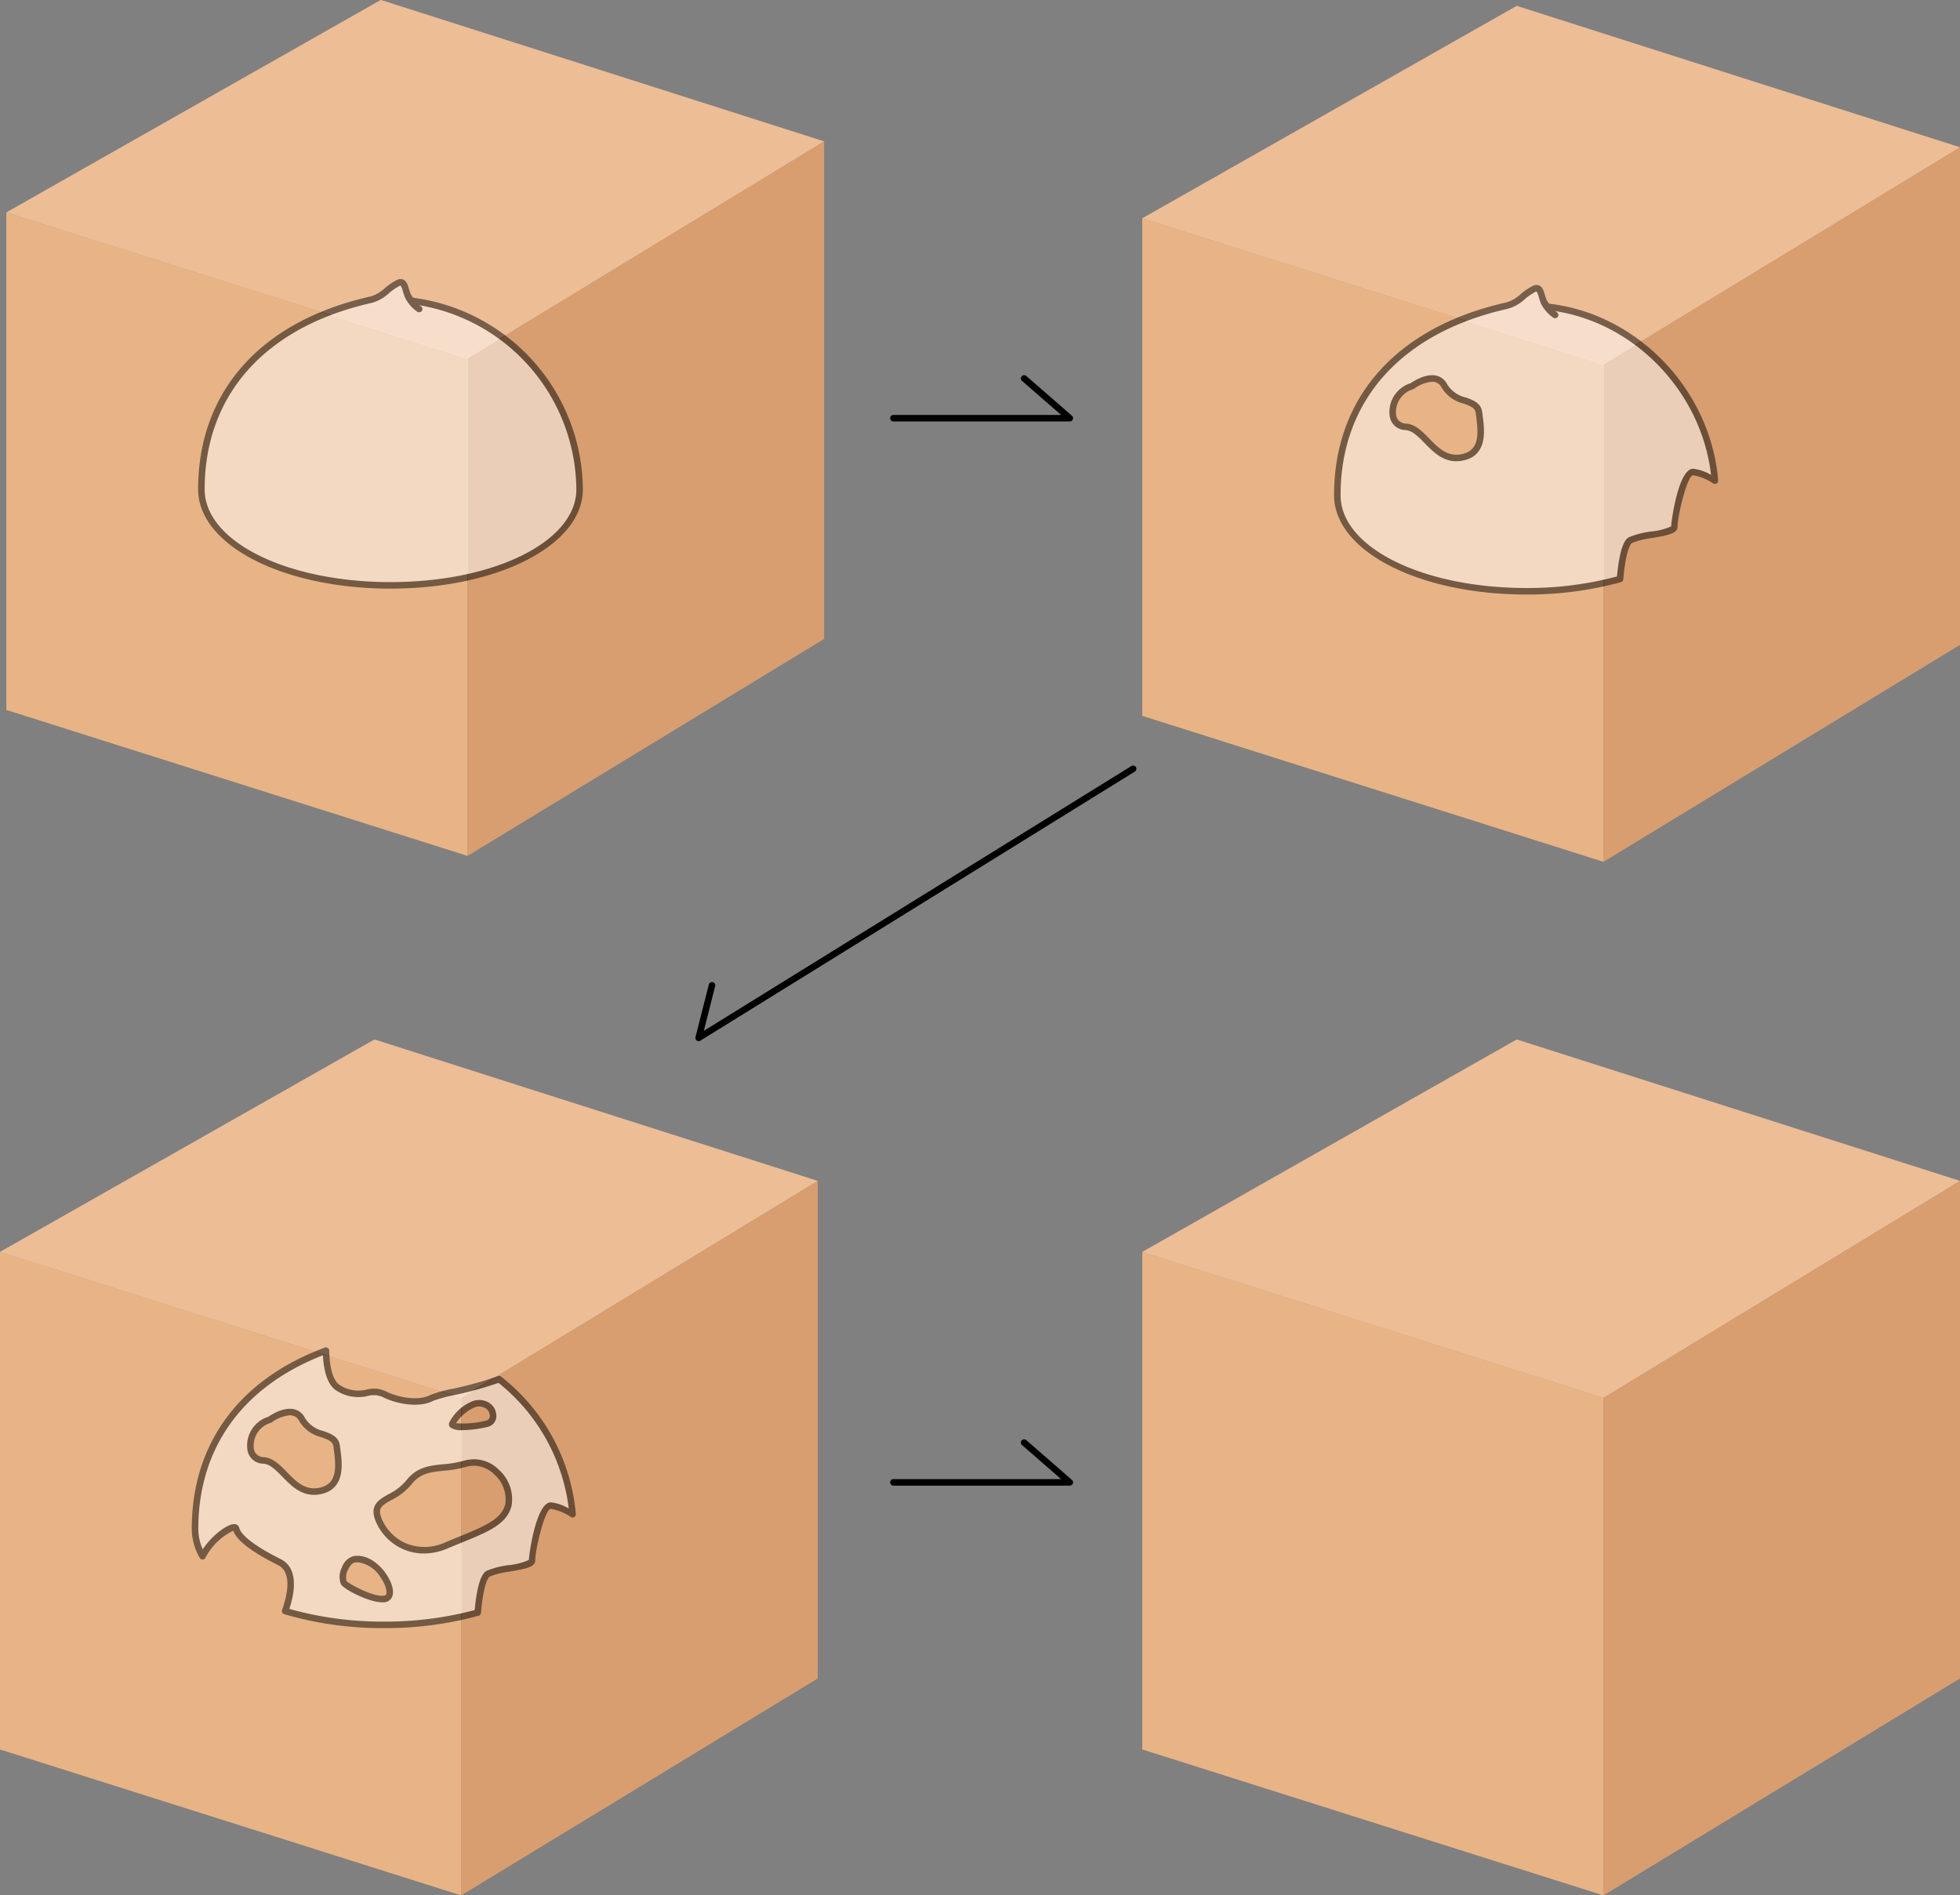 <svg xmlns="http://www.w3.org/2000/svg" viewBox="0 0 300.885 290.948"><rect x="0" y="0" width="300.885" height="290.948" fill="#808080" stroke="none"/><defs><style>.a{isolation:isolate;}.b{fill:#edbd96;}.c{fill:#e8b485;}.d{fill:#d89e6f;}.e{fill:#fff;}.f{opacity:0.5;mix-blend-mode:multiply;}</style></defs><g class="a"><polygon class="b" points="71.776 55.017 0.977 32.612 58.46 0 126.507 21.71 71.776 55.017"/><polygon class="c" points="71.776 131.376 0.977 108.972 0.977 32.612 71.776 55.017 71.776 131.376"/><polygon class="d" points="126.507 98.07 71.776 131.376 71.776 55.017 126.507 21.71 126.507 98.07"/><path class="e" d="M88.977,75.113c0,8.397-12.997,14.741-29.03,14.741S30.917,83.51,30.917,75.113c0-16.024,11.063-25.754,26.062-29.111,1.692-.379,2.567-1.814,4.158-2.568,1.468-.695.82,2.599,2.46,2.801C78.081,48.019,88.977,61.07,88.977,75.113Z"/><path d="M59.947,90.355c-16.559,0-29.53-6.694-29.53-15.241,0-15.048,9.642-25.836,26.453-29.6a5.438,5.438,0,0,0,2.201-1.275,9.117,9.117,0,0,1,1.853-1.256,1.141,1.141,0,0,1,.979-.061c.523.233.701.833.89,1.468.231.779.417,1.294.866,1.35a29.923,29.923,0,0,1,25.819,29.374C89.477,83.66,76.506,90.355,59.947,90.355ZM61.494,43.835a.7.7,0,0,0-.143.052,8.216,8.216,0,0,0-1.652,1.129,6.3,6.3,0,0,1-2.611,1.475c-16.314,3.651-25.671,14.084-25.671,28.623,0,7.985,12.532,14.241,28.53,14.241S88.477,83.099,88.477,75.113A28.91,28.91,0,0,0,63.536,46.731c-1.133-.14-1.462-1.248-1.703-2.058A2.59,2.59,0,0,0,61.494,43.835Z"/><path d="M64.349,47.938a.492.492,0,0,1-.275-.083,5.299,5.299,0,0,1-1.882-2.191.5.5,0,0,1,.942-.336,4.358,4.358,0,0,0,1.491,1.693.5.5,0,0,1-.276.917Z"/><g class="f"><polygon class="b" points="71.776 55.017 0.977 32.612 58.46 0 126.507 21.71 71.776 55.017"/><polygon class="c" points="71.776 131.376 0.977 108.972 0.977 32.612 71.776 55.017 71.776 131.376"/><polygon class="d" points="126.507 98.07 71.776 131.376 71.776 55.017 126.507 21.71 126.507 98.07"/></g><polygon class="b" points="246.155 55.925 175.355 33.521 232.839 0.908 300.885 22.618 246.155 55.925"/><polygon class="c" points="246.155 132.285 175.355 109.88 175.355 33.521 246.155 55.925 246.155 132.285"/><polygon class="d" points="300.885 98.978 246.155 132.285 246.155 55.925 300.885 22.618 300.885 98.978"/><path class="e" d="M250.311,82.902c1.503-.849,6.707-.965,6.707-2.005,0-1.041,1.272-8.442,2.891-8.442a9.204,9.204,0,0,1,3.349,1.33c-1.08-13.167-11.57-24.953-25.282-26.643-1.639-.202-.992-3.496-2.46-2.801-1.591.754-2.466,2.189-4.158,2.568-14.998,3.357-26.062,13.087-26.062,29.111,0,8.397,12.997,14.741,29.03,14.741a53.208,53.208,0,0,0,14.37-1.88C248.877,86.742,249.314,83.466,250.311,82.902ZM224.178,70.259c-4.047.578-5.551-4.625-8.442-4.741-2.891-.116-2.598-5.131,1.041-6.244,0,0,3.585-2.66,4.972,0,1.388,2.659,5.025,1.85,5.288,4.047C227.3,65.518,228.225,69.681,224.178,70.259Z"/><path d="M234.326,91.263c-16.559,0-29.53-6.694-29.53-15.241,0-15.048,9.642-25.836,26.453-29.6a5.44,5.44,0,0,0,2.2-1.275,9.12,9.12,0,0,1,1.854-1.256,1.141,1.141,0,0,1,.979-.061c.523.233.701.833.89,1.468.231.779.417,1.294.866,1.35,13.532,1.666,24.589,13.315,25.72,27.098a.5.5,0,0,1-.742.478,7.812,7.812,0,0,0-3.105-1.267c-.896,0-2.391,6.25-2.391,7.941,0,1.015-1.612,1.293-3.843,1.679a12.959,12.959,0,0,0-3.118.762h0c-.432.243-1.047,1.854-1.364,5.587a.502.502,0,0,1-.362.439A54.016,54.016,0,0,1,234.326,91.263Zm1.547-46.52a.703.703,0,0,0-.143.052,8.208,8.208,0,0,0-1.653,1.129,6.3,6.3,0,0,1-2.61,1.475c-16.314,3.651-25.671,14.084-25.671,28.623,0,7.985,12.532,14.241,28.53,14.241a53.293,53.293,0,0,0,13.902-1.769c.486-5.264,1.5-5.836,1.837-6.027h0a12.644,12.644,0,0,1,3.439-.876,10.016,10.016,0,0,0,3.04-.787c-.026-.445,1.064-8.848,3.365-8.848a6.934,6.934,0,0,1,2.759.946c-1.499-12.912-11.986-23.69-24.753-25.263-1.133-.14-1.462-1.248-1.702-2.058A2.59,2.59,0,0,0,235.873,44.743Zm12.823,44.14h0ZM223.551,70.805c-2.136,0-3.569-1.469-4.849-2.778-.988-1.012-1.921-1.967-2.985-2.009a2.477,2.477,0,0,1-2.403-2.338,4.621,4.621,0,0,1,3.238-4.859c.396-.277,2.304-1.532,3.938-1.158a2.52,2.52,0,0,1,1.704,1.38,4.502,4.502,0,0,0,2.814,1.966c1.16.421,2.359.856,2.526,2.253l.073.564c.297,2.212.851,6.327-3.358,6.929h0A4.967,4.967,0,0,1,223.551,70.805Zm.627-.546h0Zm-4.33-11.667a5.604,5.604,0,0,0-2.774,1.084.511.511,0,0,1-.151.076,3.659,3.659,0,0,0-2.619,3.799,1.524,1.524,0,0,0,1.452,1.467c1.462.06,2.53,1.152,3.661,2.31,1.309,1.341,2.667,2.729,4.69,2.437h0c2.98-.426,2.887-2.988,2.508-5.805l-.075-.579c-.089-.749-.737-1.019-1.875-1.432a5.438,5.438,0,0,1-3.36-2.443,1.542,1.542,0,0,0-1.039-.868A1.898,1.898,0,0,0,219.849,58.592Z"/><path d="M238.727,48.846a.492.492,0,0,1-.275-.083A5.297,5.297,0,0,1,236.57,46.57a.5.5,0,0,1,.942-.336,4.356,4.356,0,0,0,1.491,1.694.5.5,0,0,1-.276.917Z"/><g class="f"><polygon class="b" points="246.155 55.925 175.355 33.521 232.839 0.908 300.885 22.618 246.155 55.925"/><polygon class="c" points="246.155 132.285 175.355 109.88 175.355 33.521 246.155 55.925 246.155 132.285"/><polygon class="d" points="300.885 98.978 246.155 132.285 246.155 55.925 300.885 22.618 300.885 98.978"/></g><polygon class="b" points="70.799 214.589 0 192.184 57.484 159.572 125.53 181.282 70.799 214.589"/><polygon class="c" points="70.799 290.948 0 268.544 0 192.184 70.799 214.589 70.799 290.948"/><polygon class="d" points="125.53 257.642 70.799 290.948 70.799 214.589 125.53 181.282 125.53 257.642"/><path class="e" d="M76.614,211.711c-3.571,1.419-9.26,2.297-10.339,2.878-1.962,1.055-5.282.454-7.354-.603-2.072-1.056-3.663,1.056-6.96-.905-1.401-.833-1.859-3.247-1.925-5.747-11.873,4.409-20.096,13.54-20.096,27.351a8.489,8.489,0,0,0,1.157,4.209c1.34-2.789,4.944-5.145,5.147-4.233.302,1.358,2.716,3.169,6.64,5.131,2.595,1.298,1.757,5.093.892,7.514a52.534,52.534,0,0,0,15.195,2.12A53.208,53.208,0,0,0,73.34,247.547c.181-2.141.618-5.417,1.616-5.981,1.503-.849,6.707-.965,6.707-2.005,0-1.041,1.272-8.442,2.891-8.442a9.204,9.204,0,0,1,3.349,1.33A29.842,29.842,0,0,0,76.614,211.711ZM48.823,228.923c-4.047.578-5.551-4.625-8.442-4.741-2.891-.116-2.598-5.131,1.041-6.244,0,0,3.585-2.66,4.972,0,1.388,2.659,5.025,1.85,5.288,4.047C51.945,224.182,52.87,228.344,48.823,228.923Zm25.936-13.201c1.094.648,1.416,2.415,0,2.831s-5.58.833-5.33,0C69.679,217.72,72.511,214.389,74.759,215.722ZM59.685,245.036c-.833,1.499-6.413-1.332-6.912-2.082-.5-.75.262-3.338,1.582-3.581C57.52,238.79,60.518,243.537,59.685,245.036Zm18.36-13.997c-.754,3.018-4.527,4.075-9.508,6.188a7.637,7.637,0,0,1-10.413-3.924c-1.358-3.32,2.415-2.867,4.64-5.734,2.225-2.868,5.144-1.831,8.641-2.868C75.48,223.494,78.8,228.021,78.046,231.039Z"/><path d="M58.97,249.927a53.255,53.255,0,0,1-15.341-2.142.5.5,0,0,1-.325-.646c.744-2.084,1.65-5.752-.645-6.899-4.054-2.027-6.355-3.796-6.847-5.262a9.346,9.346,0,0,0-4.266,4.134.501.501,0,0,1-.434.283.518.518,0,0,1-.452-.254,8.998,8.998,0,0,1-1.221-4.455c0-13.05,7.253-22.93,20.422-27.82a.506.506,0,0,1,.454.055.5.5,0,0,1,.22.401c.075,2.878.656,4.722,1.68,5.33a5.226,5.226,0,0,0,4.062.658,4.31,4.31,0,0,1,2.87.231c2.023,1.03,5.152,1.54,6.89.607a19.505,19.505,0,0,1,3.509-.973,52.062,52.062,0,0,0,6.882-1.93.504.504,0,0,1,.494.072,30.18,30.18,0,0,1,11.477,21.09.5.5,0,0,1-.742.478,7.852,7.852,0,0,0-3.105-1.267c-.896,0-2.391,6.25-2.391,7.941,0,1.016-1.613,1.294-3.845,1.68a12.962,12.962,0,0,0-3.117.762c-.431.243-1.047,1.854-1.363,5.587a.502.502,0,0,1-.362.439A54.021,54.021,0,0,1,58.97,249.927Zm-14.553-2.95a52.692,52.692,0,0,0,14.553,1.95,53.298,53.298,0,0,0,13.902-1.769c.486-5.264,1.5-5.836,1.837-6.027a12.686,12.686,0,0,1,3.438-.876,9.986,9.986,0,0,0,3.041-.788c-.026-.445,1.064-8.848,3.365-8.848a6.94,6.94,0,0,1,2.759.947A29.221,29.221,0,0,0,76.527,212.281a55.834,55.834,0,0,1-6.754,1.868,22.837,22.837,0,0,0-3.261.88c-2.101,1.129-5.596.536-7.817-.598a3.403,3.403,0,0,0-2.257-.135,6.202,6.202,0,0,1-4.732-.786c-1.254-.746-1.972-2.582-2.139-5.463-12.341,4.814-19.125,14.25-19.125,26.638a7.761,7.761,0,0,0,.683,3.147c1.371-2.12,3.852-3.979,4.94-3.864a.747.747,0,0,1,.668.584c.12.542.983,2.096,6.375,4.792C45.23,240.406,45.688,243.106,44.417,246.977Zm14.255-1.01c-2.028,0-5.792-1.949-6.315-2.735a3.102,3.102,0,0,1,.124-2.603,2.668,2.668,0,0,1,1.784-1.748c1.984-.358,3.834,1.084,4.896,2.562.804,1.119,1.539,2.796.961,3.836h0a1.458,1.458,0,0,1-1.331.686C58.753,245.967,58.713,245.967,58.673,245.967Zm1.013-.931h0Zm-4.787-5.213a2.46,2.46,0,0,0-.453.042c-.372.068-.772.511-1.044,1.154a2.399,2.399,0,0,0-.213,1.657c.327.443,3.907,2.386,5.605,2.287.139-.01.384-.043.455-.171.233-.42-.04-1.569-.899-2.766A4.735,4.735,0,0,0,54.899,239.823Zm10.165-1.351a7.876,7.876,0,0,1-3.015-.593,8.095,8.095,0,0,1-4.386-4.388c-1.001-2.446.51-3.294,1.971-4.114a8.409,8.409,0,0,0,2.736-2.116c1.608-2.072,3.576-2.274,5.659-2.488a17.196,17.196,0,0,0,3.235-.552,5.376,5.376,0,0,1,5.334,1.412,6.049,6.049,0,0,1,1.932,5.526h0c-.703,2.812-3.617,3.998-7.65,5.64-.685.279-1.402.571-2.147.887A9.374,9.374,0,0,1,65.064,238.473Zm7.706-13.475a4.273,4.273,0,0,0-1.221.183,18.219,18.219,0,0,1-3.417.587c-2.025.209-3.625.373-4.971,2.107a9.371,9.371,0,0,1-3.037,2.375c-1.511.849-2.201,1.235-1.534,2.863a7.085,7.085,0,0,0,3.841,3.842,7.537,7.537,0,0,0,5.914-.188c.75-.318,1.472-.612,2.161-.893,3.76-1.531,6.477-2.638,7.057-4.956h0a5.104,5.104,0,0,0-1.654-4.562A4.607,4.607,0,0,0,72.769,224.998Zm-24.574,4.471c-2.135,0-3.569-1.469-4.849-2.778-.988-1.012-1.921-1.967-2.986-2.009a2.478,2.478,0,0,1-2.403-2.339,4.621,4.621,0,0,1,3.238-4.858c.396-.278,2.304-1.531,3.938-1.159a2.521,2.521,0,0,1,1.704,1.381,4.505,4.505,0,0,0,2.814,1.966c1.16.421,2.36.855,2.527,2.253l.073.564c.297,2.212.851,6.327-3.358,6.929h0A4.967,4.967,0,0,1,48.195,229.469Zm.627-.546h0Zm-4.33-11.667a5.604,5.604,0,0,0-2.774,1.083.491.491,0,0,1-.151.077,3.659,3.659,0,0,0-2.619,3.798,1.525,1.525,0,0,0,1.452,1.468c1.462.059,2.53,1.152,3.661,2.31,1.309,1.341,2.666,2.729,4.69,2.437h0c2.98-.426,2.887-2.988,2.508-5.805l-.075-.579c-.089-.75-.737-1.02-1.875-1.432a5.435,5.435,0,0,1-3.36-2.443,1.543,1.543,0,0,0-1.039-.868A1.841,1.841,0,0,0,44.493,217.256Zm26.497,2.28a2.917,2.917,0,0,1-1.86-.411.703.703,0,0,1-.181-.716,6.963,6.963,0,0,1,3.424-3.247,2.937,2.937,0,0,1,2.64.129h0a2.406,2.406,0,0,1,1.175,2.283,1.71,1.71,0,0,1-1.289,1.458A17.793,17.793,0,0,1,70.99,219.536Zm-.976-1.063a14.138,14.138,0,0,0,4.603-.399.724.724,0,0,0,.579-.623,1.417,1.417,0,0,0-.693-1.298v-.001a1.926,1.926,0,0,0-1.767-.058A6.533,6.533,0,0,0,70.015,218.473Z"/><g class="f"><polygon class="b" points="70.799 214.589 0 192.184 57.484 159.572 125.53 181.282 70.799 214.589"/><polygon class="c" points="70.799 290.948 0 268.544 0 192.184 70.799 214.589 70.799 290.948"/><polygon class="d" points="125.53 257.642 70.799 290.948 70.799 214.589 125.53 181.282 125.53 257.642"/></g><polygon class="b" points="246.155 214.589 175.355 192.184 232.839 159.572 300.885 181.282 246.155 214.589"/><polygon class="c" points="246.155 290.948 175.355 268.544 175.355 192.184 246.155 214.589 246.155 290.948"/><polygon class="d" points="300.885 257.642 246.155 290.948 246.155 214.589 300.885 181.282 300.885 257.642"/><g class="f"><polygon class="b" points="246.155 214.589 175.355 192.184 232.839 159.572 300.885 181.282 246.155 214.589"/><polygon class="c" points="246.155 290.948 175.355 268.544 175.355 192.184 246.155 214.589 246.155 290.948"/><polygon class="d" points="300.885 257.642 246.155 290.948 246.155 214.589 300.885 181.282 300.885 257.642"/></g><path d="M164.229,64.697H137.152a.5.5,0,0,1,0-1h25.742l-6.002-5.229a.5.5,0,0,1,.657-.754l7.008,6.105a.5.5,0,0,1-.329.877Z"/><path d="M164.229,228.054H137.152a.5.5,0,0,1,0-1h25.742l-6.002-5.229a.5.5,0,0,1,.657-.754l7.008,6.105a.5.5,0,0,1-.329.877Z"/><path d="M107.255,159.821a.5.5,0,0,1-.485-.623l2.044-8.063a.5.5,0,0,1,.97.246l-1.74,6.864,65.63-40.646a.5.5,0,1,1,.526.85l-66.682,41.298A.492.492,0,0,1,107.255,159.821Z"/></g></svg>